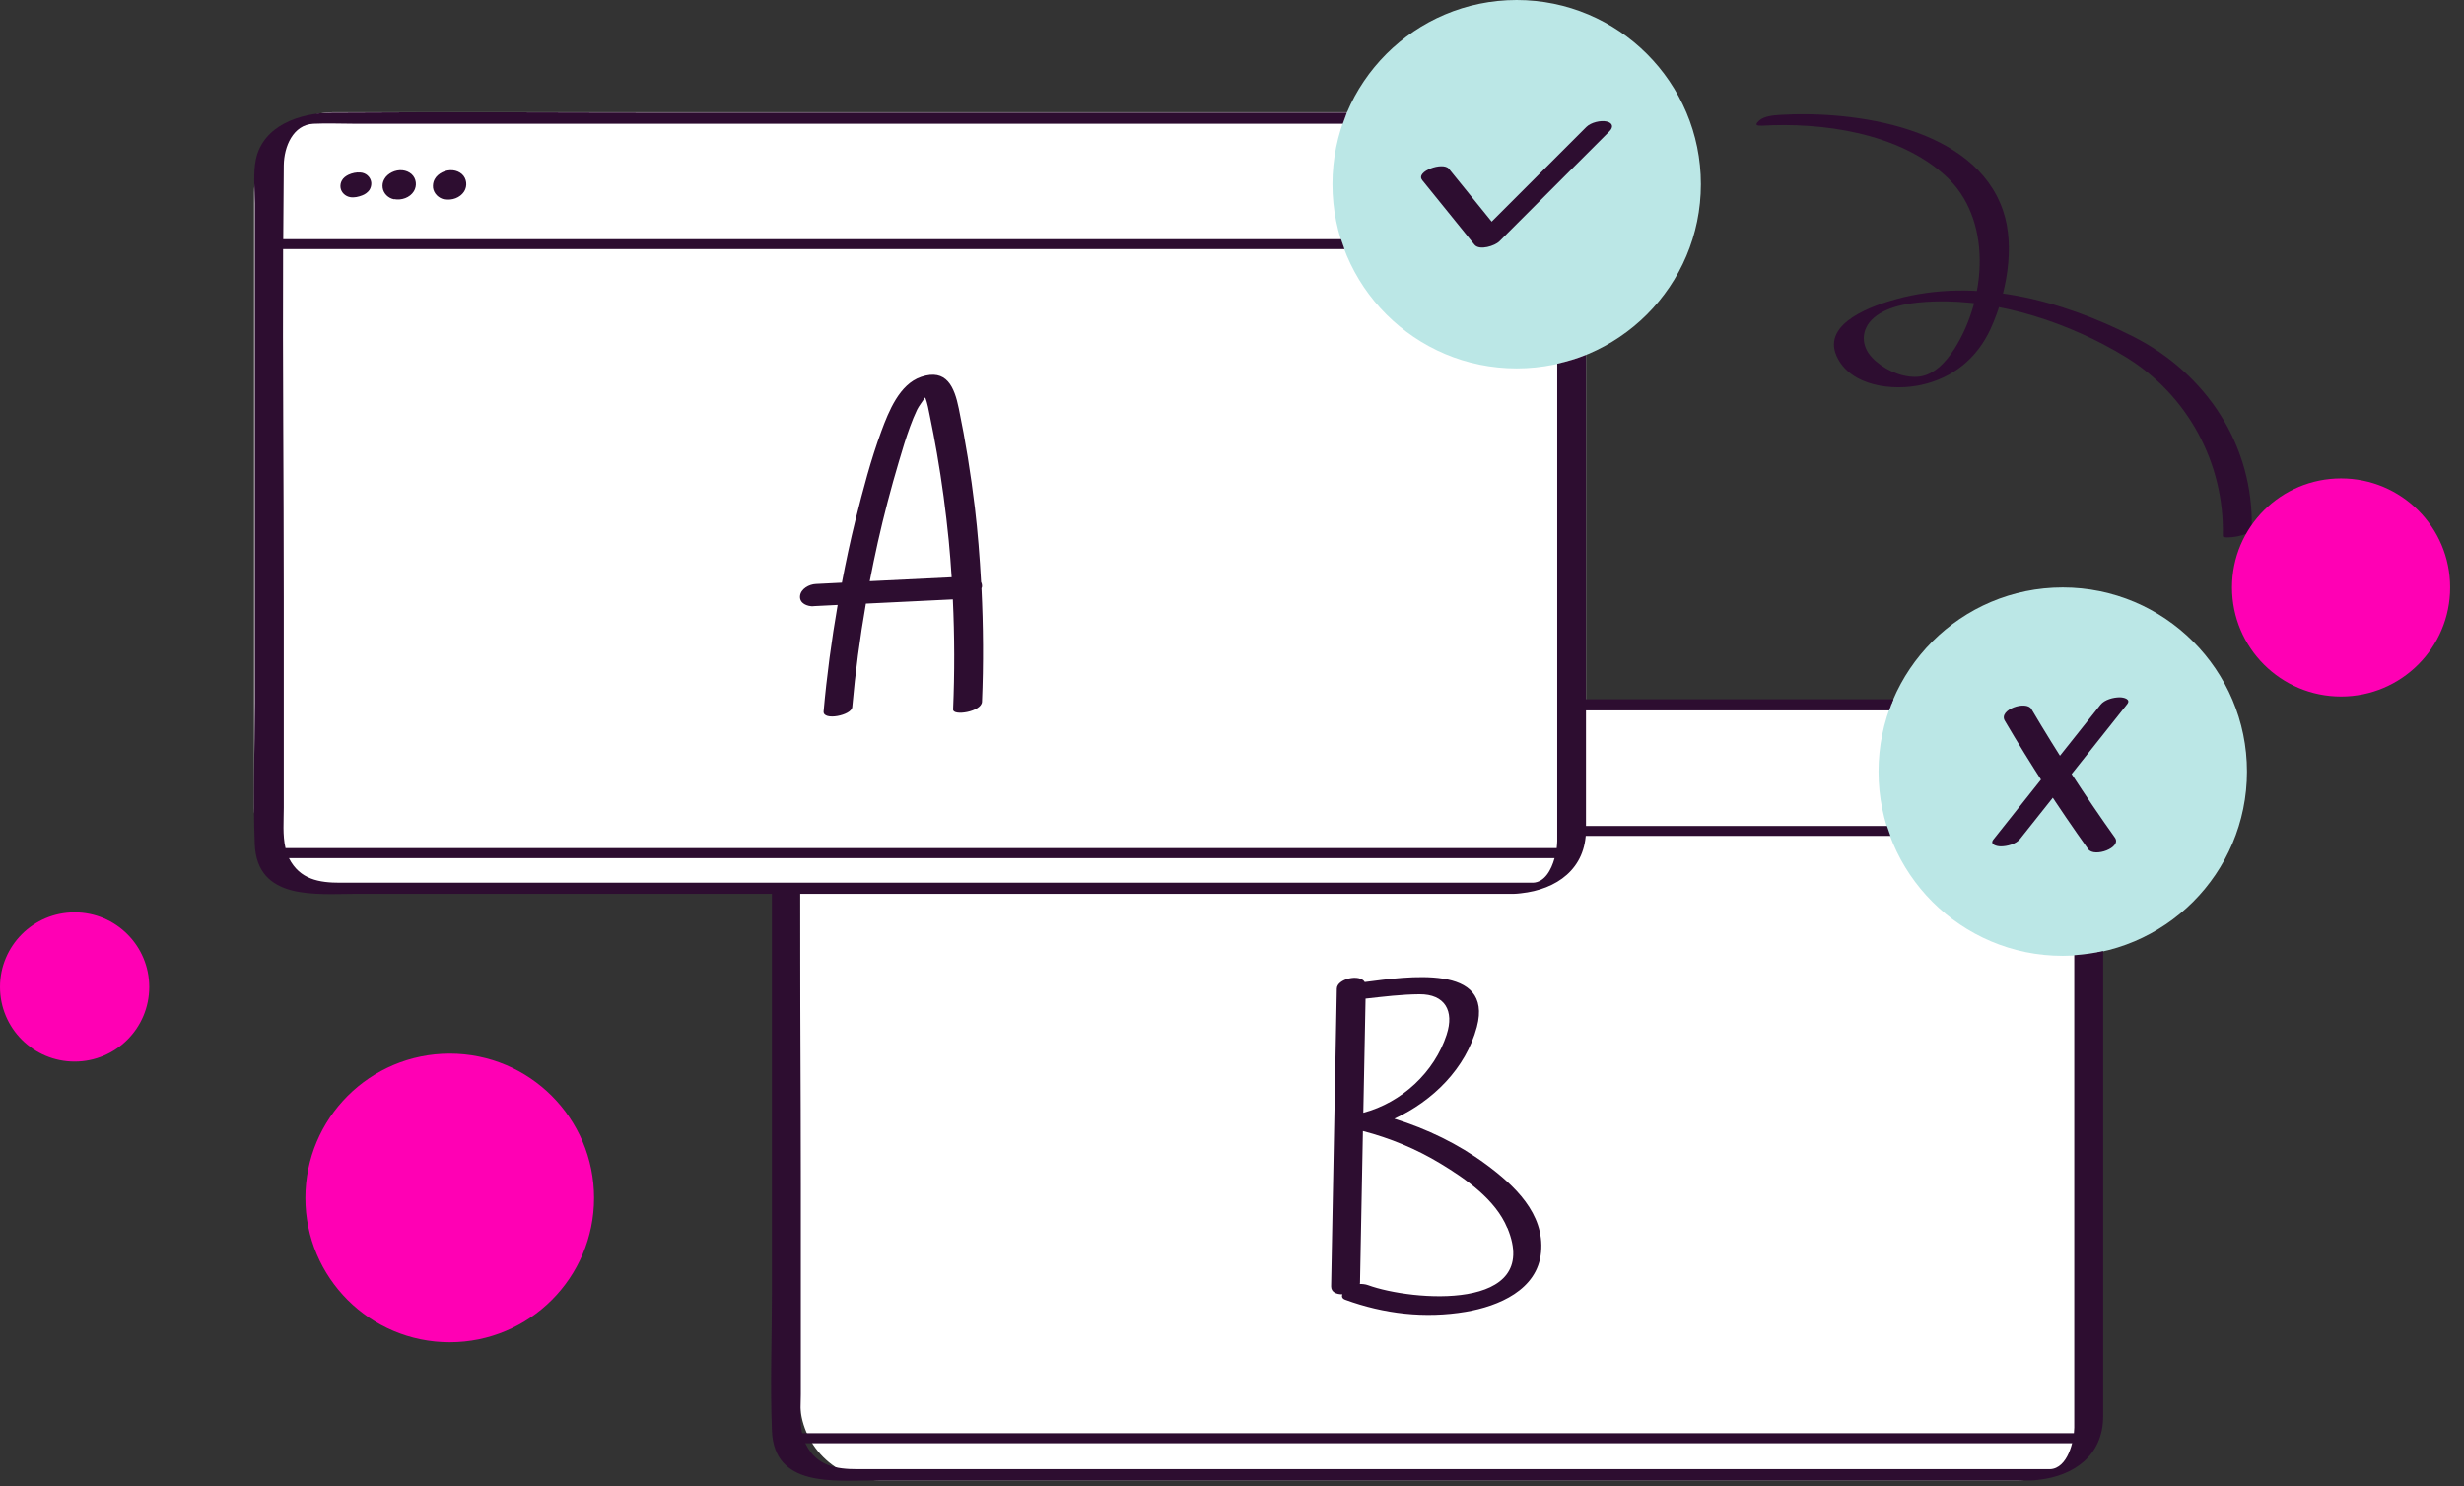 <?xml version="1.0" encoding="utf-8"?>
<svg xmlns="http://www.w3.org/2000/svg" fill="none" height="73" viewBox="0 0 121 73" width="121">
  <rect x="0" y="0" width="121" height="73" fill="#333333" stroke="none"/>
  <path d="M99.108 34.6H77.883V9.457C77.883 7.277 76.119 5.513 73.939 5.513H16.422C14.241 5.513 12.477 7.277 12.477 9.457V39.684C12.477 41.864 14.241 43.628 16.422 43.628H39.287V68.817C39.287 70.965 41.031 72.709 43.179 72.709H99.108C101.256 72.709 103 70.965 103 68.817V38.492C103 36.345 101.256 34.6 99.108 34.6Z" fill="white"/>
  <path d="M3.664 52.141C5.688 52.141 7.329 50.501 7.329 48.477C7.329 46.453 5.688 44.812 3.664 44.812C1.641 44.812 0 46.453 0 48.477C0 50.501 1.641 52.141 3.664 52.141Z" fill="#FF00B4"/>
  <path d="M22.084 65.927C25.999 65.927 29.172 62.753 29.172 58.839C29.172 54.924 25.999 51.751 22.084 51.751C18.169 51.751 14.996 54.924 14.996 58.839C14.996 62.753 18.169 65.927 22.084 65.927Z" fill="#FF00B4"/>
  <path d="M65.92 63.564C65.881 63.675 65.901 63.779 66.057 63.837C67.957 64.534 69.982 64.768 71.98 64.43C73.587 64.156 75.507 63.356 75.677 61.501C75.853 59.607 74.362 58.214 72.969 57.186C71.609 56.183 70.079 55.448 68.472 54.947C70.366 54.074 71.986 52.473 72.526 50.436C73.347 47.318 69.103 47.969 67.02 48.236C66.779 47.819 65.653 48.073 65.647 48.562C65.556 53.437 65.458 58.305 65.367 63.18C65.367 63.467 65.627 63.577 65.927 63.571L65.92 63.564ZM74.023 60.31C75.742 64.436 69.331 63.909 67.176 63.121C67.053 63.076 66.909 63.063 66.773 63.063C66.773 63.05 66.786 63.043 66.786 63.03C66.831 60.538 66.883 58.045 66.929 55.552C68.27 55.903 69.552 56.431 70.743 57.153C71.98 57.901 73.444 58.923 74.017 60.31H74.023ZM71.043 50.813C70.437 52.675 68.83 54.153 66.949 54.654C66.988 52.786 67.02 50.918 67.059 49.05C67.938 48.952 68.83 48.841 69.708 48.835C70.958 48.828 71.42 49.655 71.043 50.807V50.813Z" fill="#2D0D30"/>
  <path d="M17.203 9.685C17.398 9.718 17.613 9.665 17.795 9.594C17.931 9.542 18.055 9.451 18.14 9.334C18.211 9.223 18.244 9.086 18.231 8.956C18.211 8.819 18.146 8.702 18.042 8.611C17.951 8.533 17.827 8.481 17.704 8.474C17.502 8.455 17.294 8.5 17.111 8.585C16.981 8.65 16.858 8.735 16.786 8.871C16.727 8.976 16.708 9.099 16.721 9.21C16.753 9.457 16.962 9.646 17.203 9.685Z" fill="#2D0D30"/>
  <path d="M19.363 9.783C19.721 9.848 20.125 9.711 20.32 9.399C20.489 9.132 20.45 8.767 20.209 8.552C20.079 8.442 19.936 8.383 19.767 8.364C19.591 8.344 19.402 8.383 19.246 8.461C19.09 8.54 18.953 8.65 18.869 8.806C18.797 8.937 18.771 9.073 18.791 9.223C18.83 9.509 19.07 9.737 19.35 9.789L19.363 9.783Z" fill="#2D0D30"/>
  <path d="M21.837 9.789C22.195 9.854 22.592 9.718 22.794 9.405C22.963 9.138 22.924 8.767 22.683 8.552C22.553 8.442 22.41 8.383 22.24 8.364C22.065 8.344 21.876 8.383 21.72 8.461C21.563 8.54 21.427 8.65 21.342 8.806C21.27 8.937 21.251 9.08 21.264 9.223C21.303 9.509 21.544 9.744 21.83 9.796L21.837 9.789Z" fill="#2D0D30"/>
  <path d="M39.95 29.771L41.135 29.712C40.836 31.444 40.601 33.188 40.445 34.939C40.4 35.42 41.819 35.141 41.851 34.73C42.001 33.025 42.228 31.333 42.521 29.647C43.947 29.576 45.366 29.504 46.791 29.439C46.876 31.242 46.882 33.045 46.804 34.848C46.791 35.18 48.197 34.965 48.223 34.47C48.301 32.609 48.288 30.747 48.197 28.892C48.203 28.866 48.223 28.847 48.223 28.814C48.23 28.73 48.21 28.651 48.178 28.586C48.112 27.363 48.015 26.145 47.872 24.928C47.676 23.295 47.416 21.674 47.084 20.066C46.869 19.012 46.485 18.088 45.236 18.511C44.168 18.869 43.641 20.21 43.283 21.173C42.762 22.585 42.378 24.063 42.014 25.521C41.76 26.549 41.539 27.584 41.343 28.619L40.061 28.684C39.742 28.697 39.319 28.918 39.287 29.276C39.254 29.641 39.651 29.79 39.95 29.777V29.771ZM43.107 26.634C43.407 25.299 43.752 23.978 44.142 22.67C44.311 22.097 44.481 21.524 44.689 20.958C44.793 20.672 44.904 20.398 45.034 20.125C45.125 19.936 45.301 19.721 45.431 19.52C45.554 19.806 45.6 20.145 45.665 20.444C45.789 21.049 45.906 21.654 46.01 22.26C46.257 23.679 46.446 25.104 46.589 26.536C46.648 27.141 46.694 27.747 46.733 28.352C45.392 28.417 44.051 28.482 42.71 28.547C42.834 27.909 42.964 27.271 43.107 26.634Z" fill="#2D0D30"/>
  <path d="M86.475 6.177C89.482 5.995 93.218 6.522 95.535 8.631C97.852 10.739 97.559 14.632 95.977 17.131C95.548 17.808 94.903 18.517 94.044 18.511C93.283 18.511 92.456 18.114 91.936 17.567C91.376 16.981 91.376 16.168 92.014 15.614C92.762 14.963 94.038 14.84 94.975 14.807C98.164 14.697 101.686 15.881 104.387 17.534C107.439 19.402 109.242 22.754 109.158 26.334C109.158 26.497 110.563 26.334 110.576 25.957C110.674 21.869 108.351 18.355 104.758 16.532C101.165 14.71 97.019 13.629 93.146 14.684C92.046 14.983 89.449 15.842 90.191 17.489C90.862 18.986 92.983 19.214 94.363 18.901C95.912 18.556 97.084 17.599 97.748 16.161C98.522 14.475 98.978 12.139 98.366 10.349C96.973 6.248 91.089 5.422 87.406 5.643C87.1 5.663 86.644 5.702 86.403 5.91C86.247 6.047 86.143 6.19 86.475 6.17V6.177Z" fill="#2D0D30"/>
  <path d="M74.479 18.094C79.476 18.094 83.526 14.044 83.526 9.047C83.526 4.051 79.476 0 74.479 0C69.483 0 65.432 4.051 65.432 9.047C65.432 14.044 69.483 18.094 74.479 18.094Z" fill="#BBE7E6"/>
  <path d="M69.838 8.845C70.698 9.906 71.55 10.961 72.409 12.022C72.657 12.321 73.418 12.074 73.633 11.852C75.208 10.277 76.777 8.709 78.352 7.134C78.58 6.906 78.807 6.678 79.035 6.45C79.243 6.242 79.198 6.04 78.905 5.969C78.612 5.897 78.124 6.014 77.903 6.235C76.328 7.811 74.759 9.379 73.184 10.954C72.956 11.182 72.728 11.41 72.501 11.638L73.724 11.468C72.865 10.408 72.012 9.353 71.153 8.292C70.86 7.928 69.5 8.422 69.838 8.839V8.845Z" fill="#2D0D30"/>
  <path d="M101.295 46.947C106.292 46.947 110.342 42.897 110.342 37.9C110.342 32.904 106.292 28.853 101.295 28.853C96.299 28.853 92.248 32.904 92.248 37.9C92.248 42.897 96.299 46.947 101.295 46.947Z" fill="#BBE7E6"/>
  <path d="M98.451 35.401C99.72 37.562 101.087 39.671 102.545 41.708C102.844 42.131 104.217 41.636 103.853 41.135C102.395 39.091 101.035 36.989 99.759 34.828C99.505 34.392 98.125 34.854 98.451 35.401Z" fill="#2D0D30"/>
  <path d="M99.199 41.207C100.95 39 102.701 36.794 104.458 34.587C104.66 34.334 104.283 34.249 104.094 34.249C103.788 34.249 103.352 34.359 103.15 34.613C101.399 36.82 99.648 39.026 97.891 41.233C97.689 41.486 98.067 41.571 98.255 41.571C98.561 41.571 98.998 41.461 99.199 41.207Z" fill="#2D0D30"/>
  <path d="M76.471 17.866V40.419C76.471 40.718 76.471 41.011 76.471 41.311C76.471 41.415 76.458 41.532 76.445 41.656H14.02C13.87 41.024 13.935 40.302 13.935 39.671V29.328C13.935 23.633 13.877 17.931 13.902 12.236H66.024C65.966 12.074 65.907 11.911 65.855 11.748H13.909C13.916 10.538 13.922 9.327 13.935 8.116C13.948 7.199 14.391 6.125 15.393 6.079C16.063 6.047 16.747 6.079 17.424 6.079H65.94C66.005 5.897 66.07 5.715 66.141 5.532H33.552C27.799 5.532 22.045 5.493 16.291 5.532C14.762 5.545 12.913 6.144 12.562 7.843C12.425 8.52 12.51 9.288 12.51 9.971V34.555C12.51 36.852 12.419 39.163 12.51 41.461C12.62 44.253 15.549 43.901 17.489 43.901H74.356C74.453 43.901 74.564 43.888 74.681 43.875C76.451 43.687 77.883 42.671 77.883 40.751V17.43C77.421 17.619 76.946 17.756 76.464 17.866H76.471ZM75.286 43.355H16.701C15.686 43.355 14.723 43.205 14.189 42.15H76.341C76.178 42.736 75.853 43.328 75.286 43.355Z" fill="#2D0D30"/>
  <path d="M92.775 34.893C92.84 34.711 92.905 34.529 92.984 34.346H77.18V34.893H92.775Z" fill="#2D0D30"/>
  <path d="M101.861 46.915V69.233C101.861 69.533 101.861 69.826 101.861 70.125C101.855 70.789 101.536 72.123 100.677 72.162H42.092C41.077 72.162 40.113 72.012 39.579 70.951C39.215 70.222 39.326 69.279 39.326 68.485V58.142C39.326 53.3 39.287 48.457 39.287 43.621H37.907V63.369C37.907 65.666 37.816 67.977 37.907 70.275C38.017 73.067 40.946 72.715 42.886 72.715H99.752C99.85 72.715 99.961 72.702 100.078 72.689C101.848 72.501 103.28 71.485 103.28 69.565V46.713C102.812 46.817 102.336 46.882 101.861 46.915Z" fill="#2D0D30"/>
  <path d="M92.658 40.569H77.18V41.057H92.834C92.775 40.894 92.717 40.731 92.665 40.569H92.658Z" fill="#2D0D30"/>
  <path d="M114.963 34.21C117.922 34.21 120.32 31.811 120.32 28.853C120.32 25.895 117.922 23.497 114.963 23.497C112.005 23.497 109.607 25.895 109.607 28.853C109.607 31.811 112.005 34.21 114.963 34.21Z" fill="#FF00B4"/>
  <path d="M102.369 70.886H38.226C38.089 70.886 37.978 70.776 37.978 70.639C37.978 70.502 38.089 70.392 38.226 70.392H102.369C102.506 70.392 102.616 70.502 102.616 70.639C102.616 70.776 102.506 70.886 102.369 70.886Z" fill="#2D0D30"/>
</svg>